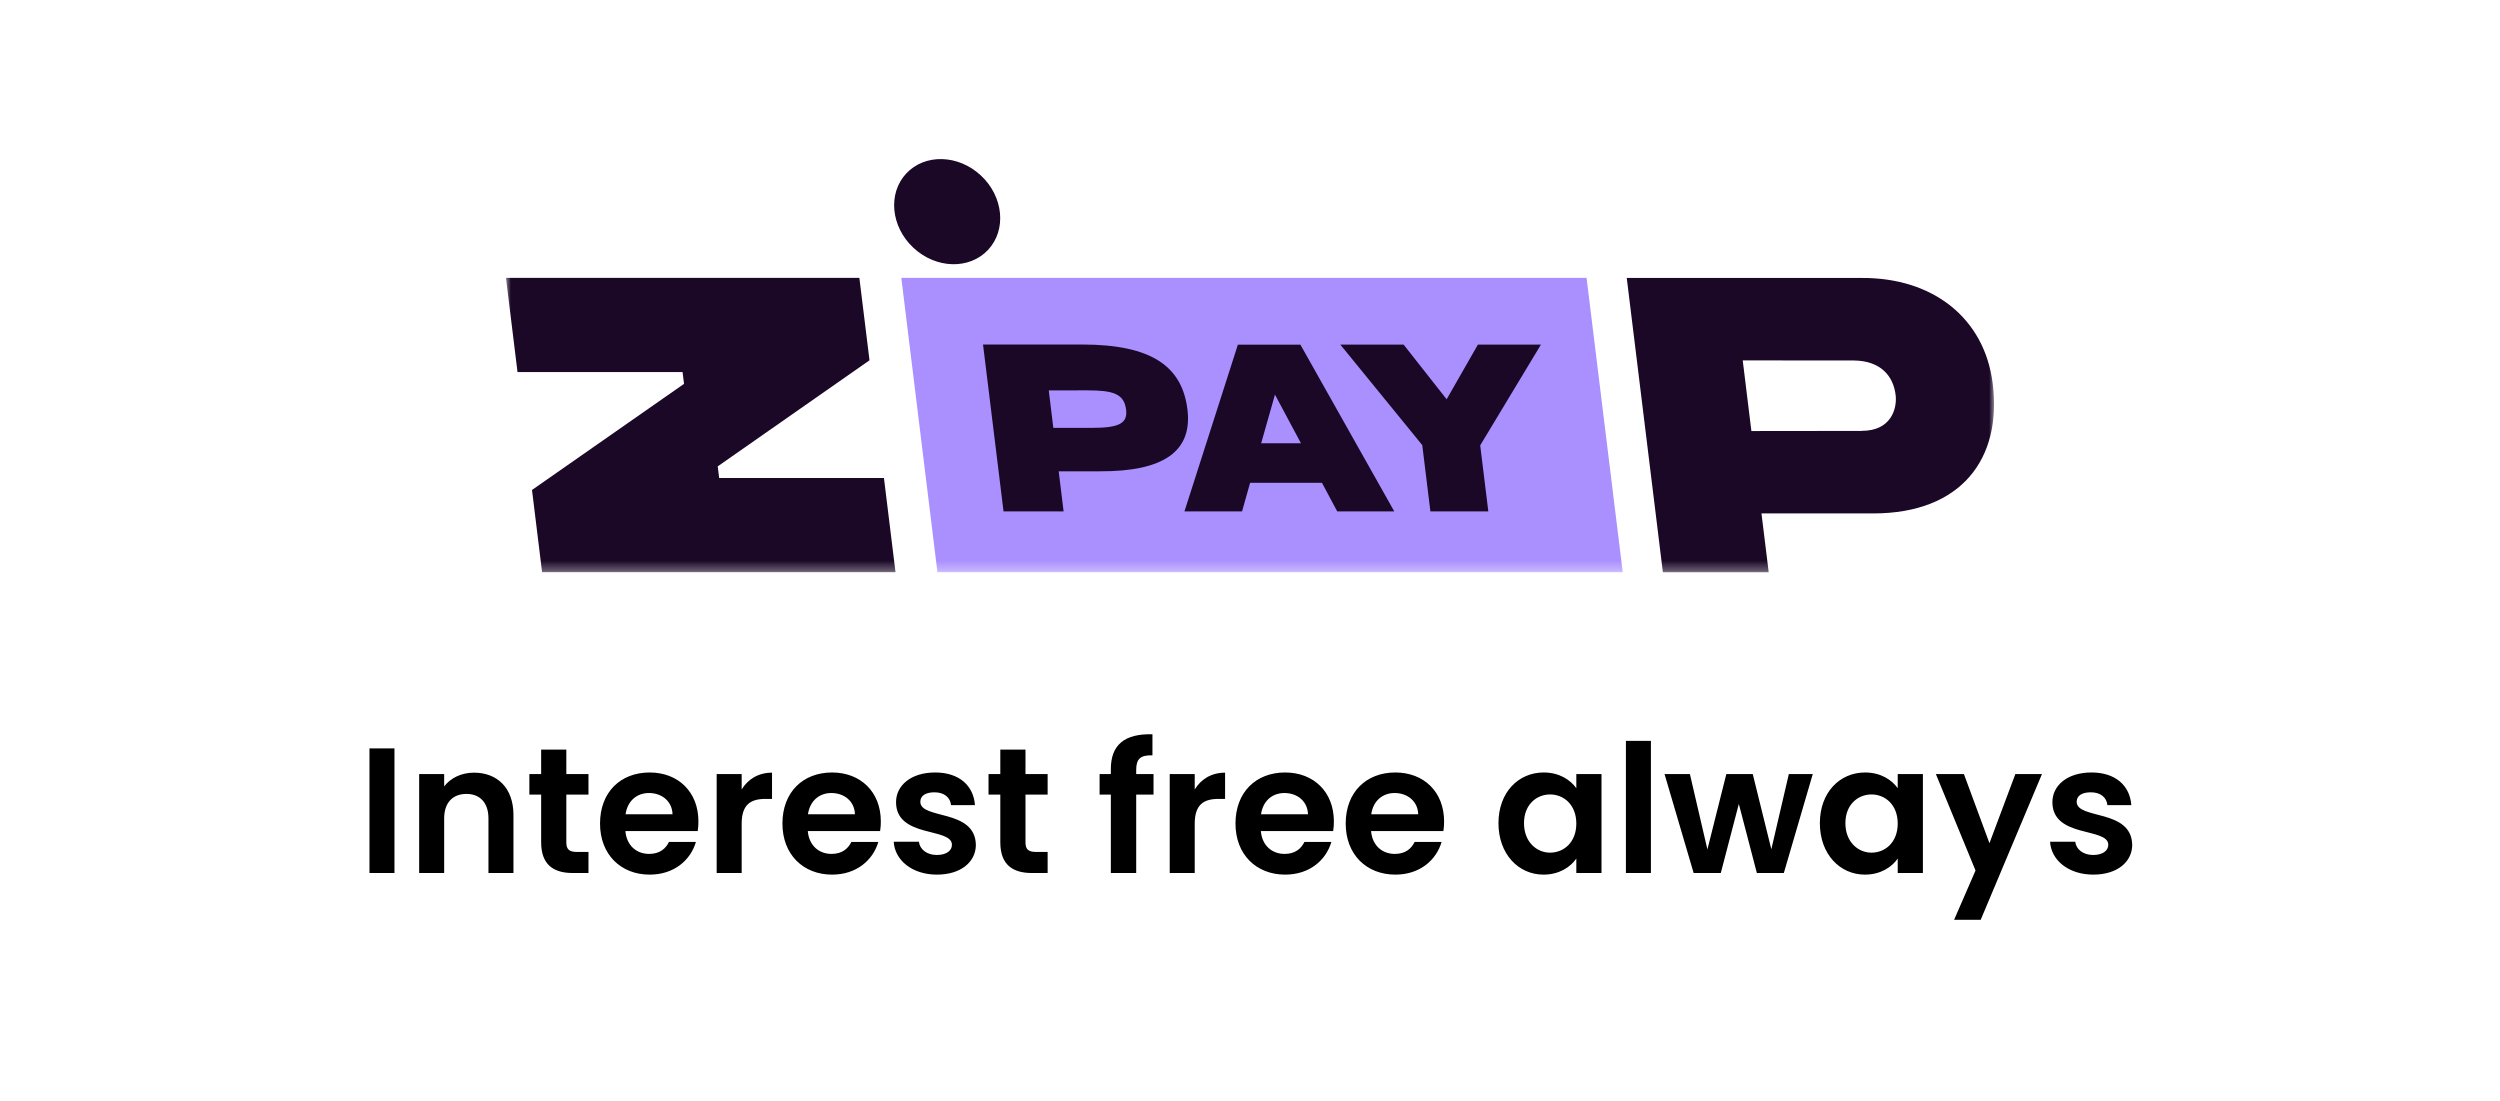 <svg width="252" height="111" viewBox="0 0 252 111" fill="none" xmlns="http://www.w3.org/2000/svg">
<mask id="mask0_255_79" style="mask-type:alpha" maskUnits="userSpaceOnUse" x="51" y="15" width="150" height="43">
<path d="M201 15H51V57.68H201V15Z" fill="white"/>
</mask>
<g mask="url(#mask0_255_79)">
<path d="M53.625 49.389L54.643 57.68H90.268L89.102 48.185H72.492L72.347 47.009L87.646 36.318L86.624 28.01H51L52.166 37.505H68.803L68.95 38.692L53.625 49.389Z" fill="#1A0826"/>
<path d="M90.852 28.01L94.494 57.68H163.571L159.926 28.01H90.852Z" fill="#AA8FFF"/>
<path d="M200.871 38.7C200.049 32.032 194.809 27.989 187.689 28.018H163.976L167.618 57.687H178.286L177.556 51.753H188.846C197.732 51.745 201.798 46.208 200.871 38.7ZM187.694 43.436L176.54 43.449L175.667 36.328L186.882 36.338C189.521 36.368 190.87 37.855 191.087 39.887C191.223 41.186 190.623 43.427 187.694 43.427V43.436Z" fill="#1A0826"/>
<path d="M99.603 25.18C101.48 23.166 101.153 19.811 98.873 17.688C96.593 15.564 93.224 15.475 91.347 17.49C89.471 19.504 89.798 22.859 92.078 24.982C94.358 27.106 97.727 27.195 99.603 25.18Z" fill="#1A0826"/>
<path d="M106.718 47.513L107.211 51.547H101.156L99.089 34.727H109.068C116.058 34.727 119.152 36.909 119.694 41.271C120.206 45.446 117.369 47.536 110.869 47.507L106.718 47.513ZM105.715 39.352L106.174 43.128H110.123C112.826 43.128 113.679 42.659 113.511 41.294C113.312 39.676 112.182 39.348 109.583 39.348L105.715 39.352Z" fill="#1A0826"/>
<path d="M133.253 48.665H126.012L125.198 51.55H119.392L124.778 34.742H131.079L140.543 51.55H134.792L133.253 48.665ZM128.517 39.777L127.125 44.678H131.134L128.517 39.777Z" fill="#1A0826"/>
<path d="M144.184 51.55L143.364 44.868L135.105 34.736H141.483L145.821 40.248L148.973 34.736H155.327L149.205 44.891L150.022 51.551L144.184 51.55Z" fill="#1A0826"/>
</g>
<path d="M37.242 88H39.762V75.436H37.242V88ZM49.236 88H51.756V82.15C51.756 79.396 50.1 77.884 47.778 77.884C46.5 77.884 45.42 78.424 44.772 79.27V78.028H42.252V88H44.772V82.492C44.772 80.89 45.654 80.026 47.022 80.026C48.354 80.026 49.236 80.89 49.236 82.492V88ZM54.548 84.904C54.548 87.19 55.826 88 57.734 88H59.318V85.876H58.148C57.356 85.876 57.086 85.588 57.086 84.922V80.098H59.318V78.028H57.086V75.562H54.548V78.028H53.36V80.098H54.548V84.904ZM65.415 79.936C66.711 79.936 67.755 80.764 67.791 82.078H63.057C63.255 80.71 64.209 79.936 65.415 79.936ZM70.149 84.868H67.431C67.107 85.534 66.513 86.074 65.433 86.074C64.173 86.074 63.165 85.246 63.039 83.77H70.329C70.383 83.446 70.401 83.122 70.401 82.798C70.401 79.828 68.367 77.866 65.487 77.866C62.535 77.866 60.483 79.864 60.483 83.014C60.483 86.146 62.589 88.162 65.487 88.162C67.953 88.162 69.609 86.704 70.149 84.868ZM74.76 83.032C74.76 81.106 75.66 80.53 77.154 80.53H77.82V77.884C76.434 77.884 75.39 78.55 74.76 79.576V78.028H72.24V88H74.76V83.032ZM83.801 79.936C85.097 79.936 86.141 80.764 86.177 82.078H81.443C81.641 80.71 82.595 79.936 83.801 79.936ZM88.535 84.868H85.817C85.493 85.534 84.899 86.074 83.819 86.074C82.559 86.074 81.551 85.246 81.425 83.77H88.715C88.769 83.446 88.787 83.122 88.787 82.798C88.787 79.828 86.753 77.866 83.873 77.866C80.921 77.866 78.869 79.864 78.869 83.014C78.869 86.146 80.975 88.162 83.873 88.162C86.339 88.162 87.995 86.704 88.535 84.868ZM98.367 85.156C98.295 81.502 92.769 82.636 92.769 80.818C92.769 80.242 93.255 79.864 94.191 79.864C95.181 79.864 95.793 80.386 95.865 81.16H98.277C98.133 79.18 96.675 77.866 94.263 77.866C91.797 77.866 90.321 79.198 90.321 80.854C90.321 84.508 95.955 83.374 95.955 85.156C95.955 85.732 95.415 86.182 94.425 86.182C93.417 86.182 92.715 85.606 92.625 84.85H90.087C90.195 86.704 91.941 88.162 94.443 88.162C96.873 88.162 98.367 86.866 98.367 85.156ZM100.831 84.904C100.831 87.19 102.109 88 104.017 88H105.601V85.876H104.431C103.639 85.876 103.369 85.588 103.369 84.922V80.098H105.601V78.028H103.369V75.562H100.831V78.028H99.643V80.098H100.831V84.904ZM111.973 88H114.529V80.098H116.275V78.028H114.529V77.614C114.529 76.498 114.943 76.102 116.167 76.138V74.014C113.359 73.942 111.973 75.076 111.973 77.524V78.028H110.839V80.098H111.973V88ZM120.428 83.032C120.428 81.106 121.328 80.53 122.822 80.53H123.488V77.884C122.102 77.884 121.058 78.55 120.428 79.576V78.028H117.908V88H120.428V83.032ZM129.469 79.936C130.765 79.936 131.809 80.764 131.845 82.078H127.111C127.309 80.71 128.263 79.936 129.469 79.936ZM134.203 84.868H131.485C131.161 85.534 130.567 86.074 129.487 86.074C128.227 86.074 127.219 85.246 127.093 83.77H134.383C134.437 83.446 134.455 83.122 134.455 82.798C134.455 79.828 132.421 77.866 129.541 77.866C126.589 77.866 124.537 79.864 124.537 83.014C124.537 86.146 126.643 88.162 129.541 88.162C132.007 88.162 133.663 86.704 134.203 84.868ZM140.579 79.936C141.875 79.936 142.919 80.764 142.955 82.078H138.221C138.419 80.71 139.373 79.936 140.579 79.936ZM145.313 84.868H142.595C142.271 85.534 141.677 86.074 140.597 86.074C139.337 86.074 138.329 85.246 138.203 83.77H145.493C145.547 83.446 145.565 83.122 145.565 82.798C145.565 79.828 143.531 77.866 140.651 77.866C137.699 77.866 135.647 79.864 135.647 83.014C135.647 86.146 137.753 88.162 140.651 88.162C143.117 88.162 144.773 86.704 145.313 84.868ZM151.045 82.978C151.045 86.092 153.061 88.162 155.581 88.162C157.165 88.162 158.299 87.406 158.893 86.542V88H161.431V78.028H158.893V79.45C158.299 78.622 157.201 77.866 155.599 77.866C153.061 77.866 151.045 79.864 151.045 82.978ZM158.893 83.014C158.893 84.904 157.633 85.948 156.247 85.948C154.897 85.948 153.619 84.868 153.619 82.978C153.619 81.088 154.897 80.08 156.247 80.08C157.633 80.08 158.893 81.124 158.893 83.014ZM163.892 88H166.412V74.68H163.892V88ZM170.72 88H173.456L175.274 81.034L177.092 88H179.81L182.726 78.028H180.314L178.55 85.606L176.678 78.028H174.014L172.106 85.624L170.342 78.028H167.786L170.72 88ZM183.442 82.978C183.442 86.092 185.458 88.162 187.978 88.162C189.562 88.162 190.696 87.406 191.29 86.542V88H193.828V78.028H191.29V79.45C190.696 78.622 189.598 77.866 187.996 77.866C185.458 77.866 183.442 79.864 183.442 82.978ZM191.29 83.014C191.29 84.904 190.03 85.948 188.644 85.948C187.294 85.948 186.016 84.868 186.016 82.978C186.016 81.088 187.294 80.08 188.644 80.08C190.03 80.08 191.29 81.124 191.29 83.014ZM200.537 84.994L197.963 78.028H195.137L199.133 87.748L196.973 92.716H199.655L205.829 78.028H203.147L200.537 84.994ZM214.927 85.156C214.855 81.502 209.329 82.636 209.329 80.818C209.329 80.242 209.815 79.864 210.751 79.864C211.741 79.864 212.353 80.386 212.425 81.16H214.837C214.693 79.18 213.235 77.866 210.823 77.866C208.357 77.866 206.881 79.198 206.881 80.854C206.881 84.508 212.515 83.374 212.515 85.156C212.515 85.732 211.975 86.182 210.985 86.182C209.977 86.182 209.275 85.606 209.185 84.85H206.647C206.755 86.704 208.501 88.162 211.003 88.162C213.433 88.162 214.927 86.866 214.927 85.156Z" fill="black"/>
</svg>
